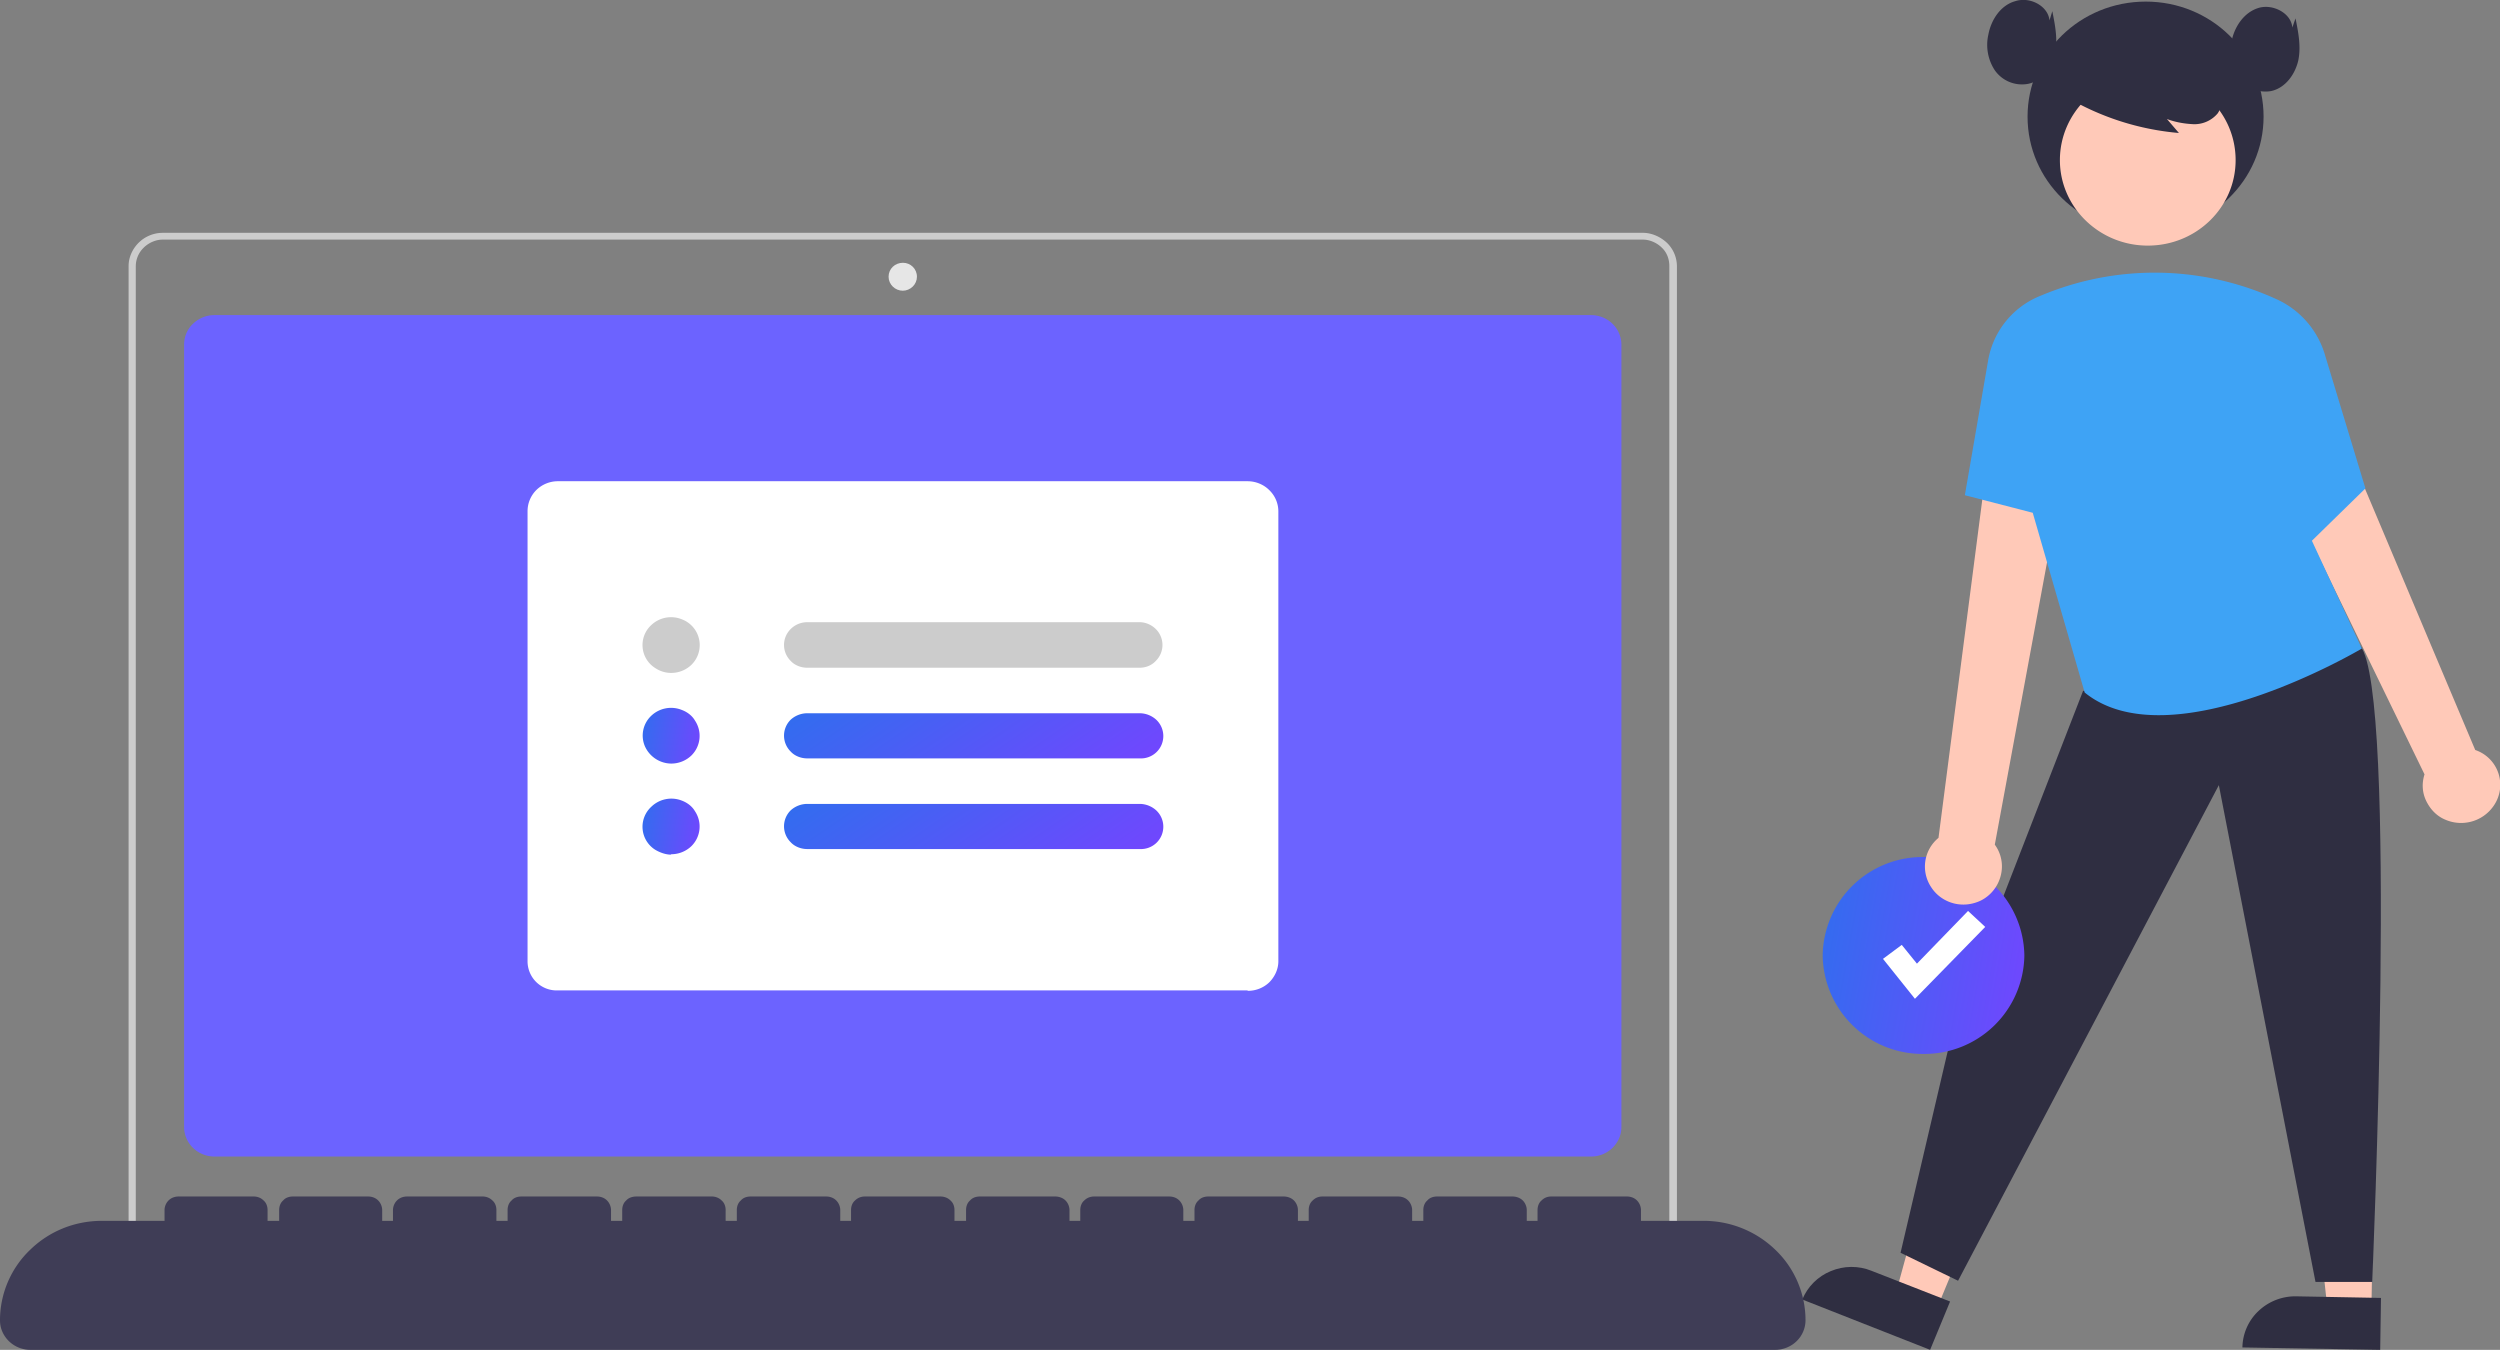 <svg fill="none" xmlns="http://www.w3.org/2000/svg" viewBox="0 0 626 338"><rect x="0" y="0" width="626" height="338" fill="#808080" stroke="none"/><g clip-path="url(#clip0)"><path d="M398.4 289.6H53.7c-2 0-4-.8-5.4-2.2a7.3 7.3 0 01-2.2-5.2V86.3c0-2 .8-3.9 2.2-5.2a7.7 7.7 0 015.4-2.2h344.7c2 0 4 .8 5.4 2.2a7.3 7.3 0 012.2 5.2v195.9c0 2-.8 3.8-2.2 5.2a7.7 7.7 0 01-5.4 2.2z" fill="#6C63FF"/><path d="M419.9 317H32.2V66.6c0-2.2 1-4.3 2.5-5.8a8.6 8.6 0 016-2.5h370.7c2.2 0 4.4 1 6 2.5a8.2 8.2 0 012.5 5.8V317zM34 315.3h384V66.6c0-1.7-.6-3.4-1.9-4.6-1.2-1.2-3-2-4.7-2H40.7c-1.7 0-3.5.8-4.7 2a6.5 6.5 0 00-2 4.6v248.7z" fill="#CCC"/><path d="M226 72.8c2 0 3.6-1.6 3.6-3.5 0-2-1.6-3.5-3.5-3.5-2 0-3.6 1.5-3.6 3.5 0 1.9 1.6 3.5 3.6 3.5z" fill="#E6E6E6"/><path d="M312.4 248H139.7a7.3 7.3 0 01-7.6-7.4V128c0-2 .8-3.9 2.2-5.3a7.7 7.7 0 015.4-2.2h172.7c2 0 4 .8 5.4 2.2a7.4 7.4 0 012.3 5.3v112.7c0 2-.9 3.9-2.3 5.3a7.7 7.7 0 01-5.4 2.1z" fill="#fff"/><path d="M168 168.5c-1.3 0-2.7-.4-3.9-1.2a6.8 6.8 0 01-1-10.8 7.2 7.2 0 017.7-1.4 6.9 6.9 0 012.3 11.4 7.3 7.3 0 01-5 2z" fill="#CCC"/><path d="M168 191.2a7.3 7.3 0 01-6.5-4.3 6.8 6.8 0 011.5-7.6 7.2 7.2 0 017.8-1.5c1.3.5 2.5 1.4 3.2 2.6a6.9 6.9 0 01-.9 8.8 7.3 7.3 0 01-5 2z" fill="url(#paint0_linear)"/><path d="M168 214c-1.3 0-2.7-.5-3.9-1.2a6.8 6.8 0 01-1-10.8 7.2 7.2 0 017.7-1.5c1.3.5 2.5 1.4 3.2 2.6a6.9 6.9 0 01-.9 8.8 7.3 7.3 0 01-5 2z" fill="url(#paint1_linear)"/><path d="M202.1 155.8c-1.5 0-3 .6-4.1 1.7a5.6 5.6 0 000 8c1 1.1 2.6 1.7 4.1 1.7h83.3c1.5 0 3-.6 4-1.7a5.6 5.6 0 000-8c-1-1-2.5-1.7-4-1.7H202z" fill="#CCC"/><path d="M202.1 178.6c-1.5 0-3 .6-4.1 1.6a5.6 5.6 0 000 8c1 1.1 2.6 1.7 4.1 1.7h83.3a5.6 5.6 0 004.1-9.7c-1.1-1-2.6-1.6-4.1-1.6H202z" fill="url(#paint2_linear)"/><path d="M202.1 201.3c-1.5 0-3 .6-4.1 1.6a5.6 5.6 0 000 8c1 1.1 2.6 1.7 4.1 1.7h83.3a5.6 5.6 0 004.1-9.7c-1.1-1-2.6-1.6-4.1-1.6H202z" fill="url(#paint3_linear)"/><path d="M593.8 328l-11-.2-4.5-41.4 16.2.3-.7 41.3z" fill="#FFC9B8"/><path d="M575 324.6l21.2.4-.2 13-34.5-.6a12.8 12.8 0 014-9.1 13.4 13.4 0 019.5-3.7z" fill="#2F2E41"/><path d="M484.9 328l-10.2-4.1 11-40.2 15 6-15.8 38.2z" fill="#FFC9B8"/><path d="M468.6 318.2l19.7 7.7-5 12.1-32-12.6c1.3-3.2 3.9-5.8 7.1-7.1 3.3-1.4 7-1.4 10.2-.1zM521.6 173l-32.2 83-13.5 57.7 14.4 7 65.3-124.1L579.8 321H594s6.5-147.7-3-159.3L521.6 173z" fill="#2F2E41"/><path d="M481.6 263.9a25 25 0 0025.3-24.6 25 25 0 00-25.3-24.7 25 25 0 00-25.2 24.7 25 25 0 0025.2 24.6z" fill="url(#paint4_linear)"/><path d="M479.5 250.1l-8-10 4.7-3.5 3.8 4.7 12.8-13.2 4.3 4-17.6 18z" fill="#fff"/><path d="M537.3 58c16.3 0 29.5-12.9 29.5-28.8 0-16-13.2-28.8-29.5-28.8-16.4 0-29.6 12.9-29.6 28.8 0 16 13.2 28.9 29.6 28.9z" fill="#2F2E41"/><path d="M496 225.5a9.6 9.6 0 005-6.3 9.2 9.2 0 00-1.5-7.7l22.4-121.1-21-.3-15.5 119.7a9.3 9.3 0 00-1.8 12.4c1.3 2 3.3 3.4 5.6 4 2.3.6 4.7.3 6.8-.7zM624.4 201.8a9.2 9.2 0 00-4.6-14l-40-94.8a17.3 17.3 0 00-11-9.9 18.1 18.1 0 00-14.7 1.8l53 109c-.7 2.2-.6 4.5.4 6.6 1 2.1 2.6 3.8 4.7 4.7a9.9 9.9 0 0012.2-3.4zM537.8 61.5c12.2 0 22-9.6 22-21.4 0-11.9-9.8-21.5-22-21.5-12.1 0-22 9.6-22 21.5 0 11.8 9.9 21.4 22 21.4z" fill="#FFC9B8"/><path d="M511.1 74a73.4 73.4 0 0158.9.9 22.2 22.2 0 0112 13.4l10.3 34-13.4 13.1 12.5 27s-47.9 28.5-69.4 11l-13-45-17-4.4 5.8-33.6A21.3 21.3 0 01511.1 74z" fill="#3EA3F5"/><path d="M517.3 24.2a66.5 66.5 0 0028.3 9.1l-3-3.5c2.1.8 4.4 1.2 6.7 1.3a7.6 7.6 0 006-2.7 6.6 6.6 0 00.6-6.3c-1-2-2.4-3.7-4.2-5a24.7 24.7 0 00-22.7-4c-2.7.8-5 2.3-6.8 4.3a8 8 0 00-1.7 7.5M513.2 5.1c-.4-3.7-5-6-8.6-4.8-3.6 1-6 4.6-6.7 8.3a11.6 11.6 0 001.6 9 8.3 8.3 0 008.3 3.4c3.6-.7 6-4.1 6.8-7.6.7-3.5 0-7.1-.7-10.6M574 6.9c-.3-3.7-5-6-8.5-4.9-3.6 1.1-6 4.7-6.7 8.3a11.6 11.6 0 001.6 9 8.3 8.3 0 008.3 3.5c3.6-.8 6-4.2 6.8-7.7.7-3.5 0-7-.7-10.5" fill="#2F2E41"/><path d="M426.6 305.7h-15.7V303c0-.9-.4-1.8-1-2.4-.7-.7-1.6-1-2.6-1h-18.8c-1 0-1.8.3-2.5 1-.7.6-1 1.5-1 2.4v2.7h-2.7V303c0-.9-.4-1.8-1-2.4-.7-.7-1.7-1-2.6-1h-18.8c-1 0-1.9.3-2.5 1-.7.6-1 1.5-1 2.4v2.7h-2.8V303c0-.9-.4-1.8-1-2.4-.7-.7-1.6-1-2.6-1h-18.8c-1 0-1.8.3-2.5 1-.7.6-1 1.5-1 2.4v2.7H325V303c0-.9-.4-1.8-1-2.4-.7-.7-1.7-1-2.6-1h-18.8c-1 0-1.9.3-2.5 1-.7.6-1 1.5-1 2.4v2.7h-2.8V303c0-.9-.4-1.8-1-2.4-.7-.7-1.6-1-2.6-1H274c-.9 0-1.8.3-2.5 1-.7.6-1 1.5-1 2.4v2.7h-2.7V303c0-.9-.4-1.8-1-2.4-.7-.7-1.7-1-2.6-1h-18.8c-1 0-1.9.3-2.5 1-.7.6-1 1.5-1 2.4v2.7H239V303c0-.9-.3-1.8-1-2.4-.7-.7-1.6-1-2.6-1h-18.8c-.9 0-1.8.3-2.5 1-.7.6-1 1.5-1 2.4v2.7h-2.7V303c0-.9-.4-1.8-1-2.4-.7-.7-1.6-1-2.6-1H188c-1 0-1.9.3-2.5 1-.7.6-1 1.5-1 2.4v2.7h-2.8V303c0-.9-.3-1.8-1-2.4-.7-.7-1.6-1-2.5-1h-18.8c-1 0-2 .3-2.6 1-.7.6-1 1.5-1 2.4v2.7H153V303c0-.9-.4-1.8-1-2.4-.7-.7-1.6-1-2.6-1h-18.8c-1 0-1.9.3-2.5 1-.7.6-1 1.5-1 2.4v2.7h-2.8V303c0-.9-.3-1.8-1-2.4-.7-.7-1.6-1-2.5-1H102c-1 0-1.9.3-2.6 1-.6.6-1 1.5-1 2.4v2.7h-2.7V303c0-.9-.4-1.8-1-2.4-.7-.7-1.6-1-2.6-1H73.4c-1 0-1.9.3-2.5 1-.7.6-1 1.5-1 2.4v2.7H67V303c0-.9-.3-1.8-1-2.4-.7-.7-1.6-1-2.5-1H44.8c-1 0-1.9.3-2.6 1-.6.6-1 1.5-1 2.4v2.7H25.5c-6.8 0-13.2 2.6-18 7.3-4.8 4.6-7.5 11-7.5 17.6 0 2 .8 3.8 2.2 5.2a7.7 7.7 0 005.4 2.2h436.9c2 0 4-.8 5.4-2.2a7.3 7.3 0 002.2-5.2c0-6.6-2.7-13-7.5-17.6a25.8 25.8 0 00-18-7.3z" fill="#3F3D56"/></g><defs><linearGradient id="paint0_linear" x1="174.6" y1="197.8" x2="157.2" y2="194.7" gradientUnits="userSpaceOnUse"><stop stop-color="#7544FF"/><stop offset="1" stop-color="#2E6FEE"/></linearGradient><linearGradient id="paint1_linear" x1="174.6" y1="220.5" x2="157.2" y2="217.4" gradientUnits="userSpaceOnUse"><stop stop-color="#7544FF"/><stop offset="1" stop-color="#2E6FEE"/></linearGradient><linearGradient id="paint2_linear" x1="287" y1="195.2" x2="248.9" y2="139.7" gradientUnits="userSpaceOnUse"><stop stop-color="#7544FF"/><stop offset="1" stop-color="#2E6FEE"/></linearGradient><linearGradient id="paint3_linear" x1="287" y1="218" x2="248.9" y2="162.4" gradientUnits="userSpaceOnUse"><stop stop-color="#7544FF"/><stop offset="1" stop-color="#2E6FEE"/></linearGradient><linearGradient id="paint4_linear" x1="504.6" y1="286.9" x2="443.3" y2="275.9" gradientUnits="userSpaceOnUse"><stop stop-color="#7544FF"/><stop offset="1" stop-color="#2E6FEE"/></linearGradient><clipPath id="clip0"><path fill="#fff" d="M0 0h626v338H0z"/></clipPath></defs></svg>